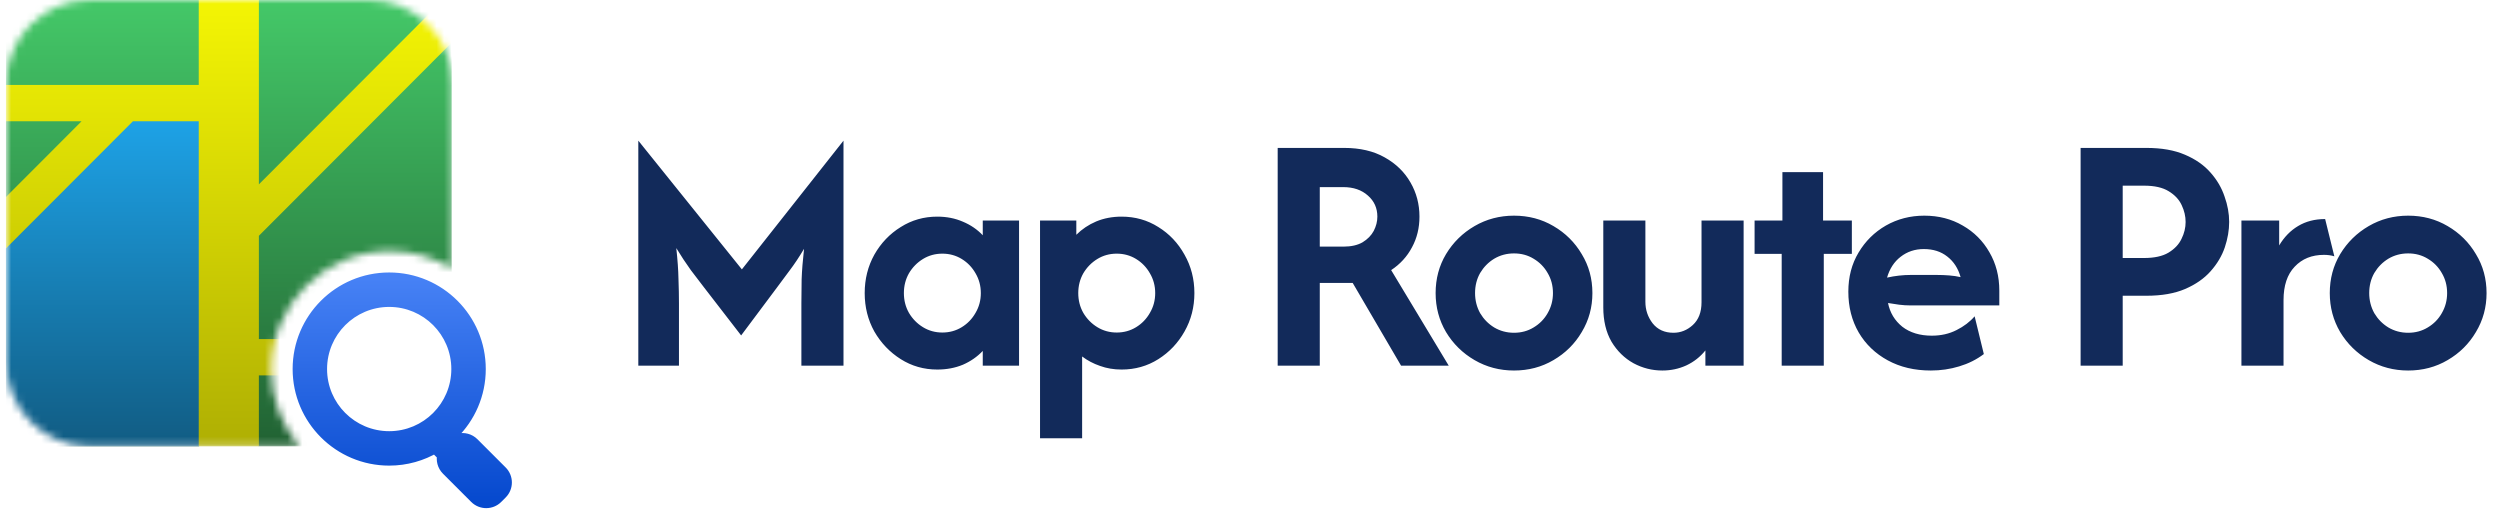 <svg xmlns="http://www.w3.org/2000/svg" width="335" height="69" viewBox="0 0 335 69" fill="none">
<mask id="mask0_1989_3382" style="mask-type:alpha" maskUnits="userSpaceOnUse" x="0" y="0" width="61" height="60">
<path fill-rule="evenodd" clip-rule="evenodd" d="M12.057 0.002C5.864 0.002 0.843 5.023 0.843 11.216V48.597C0.843 54.791 5.864 59.811 12.057 59.811H40.129C37.775 57.041 36.356 53.452 36.356 49.532C36.356 40.758 43.468 33.646 52.242 33.646C55.331 33.646 58.213 34.527 60.652 36.051V11.216C60.652 5.023 55.631 0.002 49.438 0.002H12.057Z" fill="#D9D9D9"/>
</mask>
<g mask="url(#mask0_1989_3382)">
<path d="M0.799 16.25V26.395L2.032 28.547L0.799 33.285V55.048C0.799 57.679 2.928 59.811 5.555 59.811H26.631L30.66 57.344L34.689 59.811H55.764C58.391 59.811 60.521 57.679 60.521 55.048V50.303L59.62 47.93L60.521 45.431V5.725L58.435 3.864L58.493 0.865C57.721 0.322 56.78 0.002 55.764 0.002H34.689L30.66 2.519L26.631 0.002H5.555C2.928 0.002 0.799 2.135 0.799 4.765V11.379L1.794 13.753L0.799 16.25Z" fill="url(#paint0_linear_1989_3382)"/>
<path d="M5.555 59.814H26.631L27.271 59.422V14.942H16.962L0.799 33.288V55.051C0.799 57.682 2.928 59.814 5.555 59.814Z" fill="url(#paint1_linear_1989_3382)"/>
<path d="M5.555 59.814H26.631L27.271 59.422V14.942H16.962L0.799 33.288V55.051C0.799 57.682 2.928 59.814 5.555 59.814Z" fill="url(#paint2_linear_1989_3382)"/>
<path d="M60.521 45.431H34.689V31.595L60.521 5.725V4.765C60.521 3.152 59.719 1.727 58.493 0.865L34.689 24.705V0.002H26.631V11.379H0.799V16.25H10.929L0.799 26.395V33.285L17.809 16.25H26.631V59.811H34.688V50.303H60.521V45.431Z" fill="url(#paint3_linear_1989_3382)"/>
</g>
<path fill-rule="evenodd" clip-rule="evenodd" d="M61.358 49.452C61.358 54.536 57.237 58.658 52.153 58.658C47.069 58.658 42.947 54.536 42.947 49.452C42.947 44.368 47.069 40.247 52.153 40.247C57.237 40.247 61.358 44.368 61.358 49.452ZM52.153 61.513C54.401 61.513 56.506 60.897 58.308 59.826L59.466 60.983C59.303 61.631 59.474 62.346 59.981 62.853L63.764 66.636C64.531 67.403 65.775 67.403 66.541 66.636L67.137 66.041C67.904 65.274 67.904 64.031 67.137 63.264L63.353 59.481C62.846 58.974 62.131 58.802 61.484 58.965L60.589 58.07C62.825 55.882 64.213 52.829 64.213 49.452C64.213 42.792 58.813 37.392 52.153 37.392C45.492 37.392 40.093 42.792 40.093 49.452C40.093 56.113 45.492 61.513 52.153 61.513ZM40.437 50.095C40.426 49.883 40.42 49.668 40.42 49.452C40.42 42.973 45.673 37.72 52.153 37.72C58.421 37.72 63.541 42.635 63.869 48.822C63.54 42.637 58.42 37.723 52.153 37.723C45.673 37.723 40.42 42.976 40.42 49.456C40.42 49.67 40.426 49.883 40.437 50.095ZM60.123 58.066C60.122 58.067 60.121 58.067 60.121 58.068L61.392 59.339C61.974 59.122 62.654 59.248 63.122 59.715L66.906 63.499C67.203 63.797 67.362 64.181 67.383 64.571C67.363 64.18 67.204 63.794 66.905 63.495L63.122 59.712C62.654 59.244 61.974 59.119 61.392 59.336L60.123 58.066ZM59.736 61.555C59.724 61.331 59.757 61.106 59.836 60.894L59.837 60.895C59.758 61.107 59.724 61.332 59.736 61.555ZM52.153 58.985C57.418 58.985 61.686 54.717 61.686 49.452C61.686 49.281 61.681 49.11 61.672 48.941C61.681 49.111 61.686 49.283 61.686 49.456C61.686 54.721 57.418 58.989 52.153 58.989C47.062 58.989 42.903 54.998 42.634 49.974C42.905 54.996 47.063 58.985 52.153 58.985Z" fill="url(#paint4_linear_1989_3382)"/>
<path d="M58.308 59.826L58.93 59.203L58.446 58.72L57.858 59.069L58.308 59.826ZM59.466 60.983L60.319 61.198L60.441 60.714L60.088 60.361L59.466 60.983ZM59.981 62.853L60.603 62.231L59.981 62.853ZM63.764 66.636L63.142 67.258V67.258L63.764 66.636ZM66.541 66.636L67.164 67.258H67.164L66.541 66.636ZM67.137 66.041L67.759 66.663L67.759 66.663L67.137 66.041ZM67.137 63.264L67.759 62.642L67.759 62.642L67.137 63.264ZM63.353 59.481L62.731 60.103L62.731 60.103L63.353 59.481ZM61.484 58.965L60.862 59.587L61.215 59.94L61.699 59.819L61.484 58.965ZM60.589 58.07L59.974 57.442L59.338 58.064L59.967 58.693L60.589 58.07ZM40.437 50.095L39.559 50.143L41.316 50.048L40.437 50.095ZM63.869 48.822L62.99 48.869L64.748 48.776L63.869 48.822ZM60.121 58.068L59.524 57.422L58.851 58.043L59.499 58.69L60.121 58.068ZM60.123 58.066L60.745 57.444L60.147 56.846L59.525 57.42L60.123 58.066ZM61.392 59.339L60.77 59.962L61.17 60.361L61.7 60.164L61.392 59.339ZM63.122 59.715L63.745 59.093V59.093L63.122 59.715ZM66.906 63.499L66.283 64.121L66.906 63.499ZM67.383 64.571L66.504 64.616L68.261 64.527L67.383 64.571ZM66.905 63.495L67.528 62.873L66.905 63.495ZM63.122 59.712L62.5 60.334H62.5L63.122 59.712ZM61.392 59.336L60.77 59.958L61.17 60.358L61.7 60.16L61.392 59.336ZM59.736 61.555L58.857 61.603L60.615 61.508L59.736 61.555ZM59.836 60.894L60.458 60.272L59.488 59.302L59.011 60.587L59.836 60.894ZM59.837 60.895L60.661 61.202L60.859 60.672L60.459 60.273L59.837 60.895ZM61.672 48.941L62.551 48.894L60.794 48.987L61.672 48.941ZM42.634 49.974L43.513 49.926L41.755 50.021L42.634 49.974ZM52.153 59.538C57.723 59.538 62.239 55.023 62.239 49.452H60.478C60.478 54.05 56.751 57.778 52.153 57.778V59.538ZM42.067 49.452C42.067 55.023 46.583 59.538 52.153 59.538V57.778C47.555 57.778 43.827 54.05 43.827 49.452H42.067ZM52.153 39.367C46.583 39.367 42.067 43.882 42.067 49.452H43.827C43.827 44.854 47.555 41.127 52.153 41.127V39.367ZM62.239 49.452C62.239 43.882 57.723 39.367 52.153 39.367V41.127C56.751 41.127 60.478 44.854 60.478 49.452H62.239ZM57.858 59.069C56.188 60.062 54.238 60.633 52.153 60.633V62.392C54.563 62.392 56.823 61.732 58.758 60.582L57.858 59.069ZM60.088 60.361L58.93 59.203L57.686 60.448L58.843 61.606L60.088 60.361ZM60.603 62.231C60.324 61.952 60.228 61.558 60.319 61.198L58.612 60.769C58.377 61.704 58.624 62.74 59.359 63.475L60.603 62.231ZM64.387 66.014L60.603 62.231L59.359 63.475L63.142 67.258L64.387 66.014ZM65.919 66.014C65.496 66.437 64.81 66.437 64.387 66.014L63.142 67.258C64.253 68.369 66.053 68.369 67.164 67.258L65.919 66.014ZM66.514 65.419L65.919 66.014L67.164 67.258L67.759 66.663L66.514 65.419ZM66.514 63.886C66.938 64.309 66.938 64.996 66.514 65.419L67.759 66.663C68.87 65.553 68.87 63.752 67.759 62.642L66.514 63.886ZM62.731 60.103L66.514 63.886L67.759 62.642L63.976 58.858L62.731 60.103ZM61.699 59.819C62.059 59.728 62.452 59.824 62.731 60.103L63.976 58.858C63.241 58.123 62.204 57.877 61.269 58.112L61.699 59.819ZM59.967 58.693L60.862 59.587L62.106 58.343L61.212 57.448L59.967 58.693ZM63.333 49.452C63.333 52.583 62.047 55.411 59.974 57.442L61.205 58.699C63.603 56.352 65.093 53.075 65.093 49.452H63.333ZM52.153 38.272C58.327 38.272 63.333 43.278 63.333 49.452H65.093C65.093 42.306 59.299 36.512 52.153 36.512V38.272ZM40.973 49.452C40.973 43.278 45.978 38.272 52.153 38.272V36.512C45.006 36.512 39.213 42.306 39.213 49.452H40.973ZM52.153 60.633C45.978 60.633 40.973 55.627 40.973 49.452H39.213C39.213 56.599 45.006 62.392 52.153 62.392V60.633ZM41.316 50.048C41.305 49.851 41.3 49.652 41.3 49.452H39.54C39.54 49.684 39.546 49.914 39.559 50.143L41.316 50.048ZM41.3 49.452C41.3 43.459 46.159 38.6 52.153 38.6V36.84C45.187 36.84 39.54 42.486 39.54 49.452H41.3ZM52.153 38.6C57.951 38.6 62.687 43.147 62.99 48.869L64.748 48.776C64.396 42.124 58.892 36.84 52.153 36.84V38.6ZM64.748 48.775C64.394 42.125 58.891 36.843 52.153 36.843V38.603C57.95 38.603 62.686 43.148 62.99 48.869L64.748 48.775ZM52.153 36.843C45.187 36.843 39.54 42.49 39.54 49.456H41.3C41.3 43.462 46.159 38.603 52.153 38.603V36.843ZM39.54 49.456C39.54 49.686 39.546 49.915 39.559 50.142L41.316 50.048C41.306 49.852 41.3 49.654 41.3 49.456H39.54ZM60.718 58.714C60.719 58.713 60.72 58.712 60.72 58.712C60.721 58.712 60.72 58.712 60.72 58.713L59.525 57.42C59.524 57.421 59.523 57.422 59.523 57.422C59.523 57.422 59.523 57.422 59.524 57.422L60.718 58.714ZM62.014 58.717L60.743 57.446L59.499 58.69L60.77 59.962L62.014 58.717ZM63.745 59.093C63.024 58.373 61.977 58.182 61.085 58.515L61.7 60.164C61.971 60.063 62.285 60.122 62.5 60.338L63.745 59.093ZM67.528 62.876L63.745 59.093L62.5 60.338L66.283 64.121L67.528 62.876ZM68.261 64.525C68.231 63.926 67.986 63.334 67.528 62.876L66.283 64.121C66.421 64.259 66.494 64.435 66.504 64.616L68.261 64.525ZM66.283 64.118C66.421 64.256 66.495 64.433 66.504 64.615L68.261 64.527C68.232 63.926 67.987 63.332 67.528 62.873L66.283 64.118ZM62.5 60.334L66.283 64.118L67.528 62.873L63.744 59.09L62.5 60.334ZM61.7 60.16C61.971 60.059 62.285 60.119 62.5 60.334L63.744 59.09C63.024 58.37 61.977 58.179 61.085 58.511L61.7 60.16ZM59.5 58.689L60.77 59.958L62.014 58.714L60.745 57.444L59.5 58.689ZM60.614 61.507C60.609 61.402 60.624 61.298 60.661 61.2L59.011 60.587C58.889 60.914 58.838 61.261 58.857 61.603L60.614 61.507ZM59.213 61.516L59.214 61.517L60.459 60.273L60.458 60.272L59.213 61.516ZM59.012 60.587C58.89 60.914 58.839 61.26 58.857 61.602L60.615 61.508C60.609 61.404 60.625 61.3 60.661 61.202L59.012 60.587ZM60.806 49.452C60.806 54.231 56.932 58.105 52.153 58.105V59.865C57.904 59.865 62.566 55.203 62.566 49.452H60.806ZM60.794 48.987C60.802 49.141 60.806 49.296 60.806 49.452H62.566C62.566 49.265 62.561 49.079 62.551 48.894L60.794 48.987ZM62.566 49.456C62.566 49.267 62.561 49.08 62.551 48.894L60.794 48.987C60.802 49.142 60.806 49.298 60.806 49.456H62.566ZM52.153 59.868C57.904 59.868 62.566 55.206 62.566 49.456H60.806C60.806 54.234 56.932 58.108 52.153 58.108V59.868ZM41.755 50.021C42.049 55.509 46.592 59.868 52.153 59.868V58.108C47.532 58.108 43.757 54.486 43.513 49.927L41.755 50.021ZM52.153 58.105C47.533 58.105 43.758 54.484 43.513 49.926L41.755 50.021C42.051 55.508 46.593 59.865 52.153 59.865V58.105Z" fill="url(#paint5_linear_1989_3382)"/>
<path d="M85.534 49V18.848L99.411 36.096L113.028 18.848V49H107.386V40.636C107.386 39.684 107.397 38.615 107.419 37.426C107.462 36.237 107.57 34.875 107.743 33.341C107.073 34.465 106.425 35.437 105.798 36.259C105.193 37.08 104.631 37.837 104.112 38.528L99.313 44.948L94.353 38.528C93.856 37.88 93.261 37.102 92.57 36.194C91.9 35.264 91.251 34.281 90.624 33.243C90.797 34.821 90.895 36.205 90.916 37.393C90.96 38.582 90.981 39.663 90.981 40.636V49H85.534ZM125.595 49.519C123.801 49.519 122.169 49.054 120.699 48.125C119.23 47.196 118.052 45.963 117.165 44.429C116.301 42.873 115.869 41.154 115.869 39.274C115.869 37.393 116.301 35.675 117.165 34.119C118.052 32.563 119.23 31.331 120.699 30.423C122.169 29.493 123.801 29.029 125.595 29.029C126.849 29.029 127.994 29.256 129.032 29.709C130.069 30.142 130.955 30.747 131.69 31.525V29.547H136.553V49H131.69V47.023C130.955 47.801 130.069 48.417 129.032 48.871C127.994 49.303 126.849 49.519 125.595 49.519ZM126.276 44.559C127.227 44.559 128.091 44.321 128.87 43.845C129.648 43.37 130.264 42.732 130.718 41.932C131.193 41.133 131.431 40.246 131.431 39.274C131.431 38.301 131.193 37.415 130.718 36.615C130.264 35.816 129.648 35.178 128.87 34.702C128.091 34.227 127.227 33.989 126.276 33.989C125.325 33.989 124.46 34.227 123.682 34.702C122.904 35.178 122.277 35.816 121.802 36.615C121.348 37.415 121.121 38.301 121.121 39.274C121.121 40.246 121.348 41.133 121.802 41.932C122.277 42.732 122.904 43.37 123.682 43.845C124.46 44.321 125.325 44.559 126.276 44.559ZM139.364 58.727V29.547H144.227V31.46C144.984 30.704 145.87 30.109 146.886 29.677C147.923 29.245 149.058 29.029 150.29 29.029C152.106 29.029 153.748 29.493 155.218 30.423C156.688 31.331 157.855 32.563 158.72 34.119C159.606 35.675 160.049 37.393 160.049 39.274C160.049 41.154 159.606 42.873 158.72 44.429C157.855 45.963 156.688 47.196 155.218 48.125C153.748 49.054 152.106 49.519 150.29 49.519C149.253 49.519 148.291 49.357 147.404 49.033C146.518 48.73 145.719 48.309 145.005 47.768V58.727H139.364ZM149.642 44.559C150.593 44.559 151.457 44.321 152.235 43.845C153.013 43.37 153.629 42.732 154.083 41.932C154.559 41.133 154.797 40.246 154.797 39.274C154.797 38.301 154.559 37.415 154.083 36.615C153.629 35.816 153.013 35.178 152.235 34.702C151.457 34.227 150.593 33.989 149.642 33.989C148.691 33.989 147.826 34.227 147.048 34.702C146.27 35.178 145.643 35.816 145.167 36.615C144.714 37.415 144.487 38.301 144.487 39.274C144.487 40.246 144.714 41.133 145.167 41.932C145.643 42.732 146.27 43.37 147.048 43.845C147.826 44.321 148.691 44.559 149.642 44.559ZM171.209 49V19.821H180.125C182.243 19.821 184.048 20.242 185.539 21.085C187.052 21.928 188.208 23.052 189.008 24.457C189.808 25.841 190.208 27.364 190.208 29.029C190.208 30.542 189.873 31.914 189.203 33.146C188.554 34.378 187.625 35.394 186.415 36.194L194.131 49H187.744L181.26 37.912H176.85V49H171.209ZM176.85 33.049H179.995C181.054 33.049 181.919 32.854 182.589 32.465C183.259 32.055 183.756 31.547 184.08 30.942C184.404 30.315 184.566 29.677 184.566 29.029C184.566 27.883 184.145 26.943 183.302 26.208C182.459 25.451 181.357 25.073 179.995 25.073H176.85V33.049ZM202.877 49.649C200.954 49.649 199.192 49.184 197.593 48.255C195.993 47.325 194.718 46.072 193.767 44.494C192.838 42.916 192.373 41.176 192.373 39.274C192.373 37.35 192.838 35.61 193.767 34.054C194.718 32.476 195.993 31.223 197.593 30.293C199.192 29.364 200.954 28.899 202.877 28.899C204.823 28.899 206.584 29.364 208.162 30.293C209.762 31.223 211.026 32.476 211.955 34.054C212.907 35.61 213.382 37.35 213.382 39.274C213.382 41.176 212.907 42.916 211.955 44.494C211.026 46.072 209.762 47.325 208.162 48.255C206.584 49.184 204.823 49.649 202.877 49.649ZM202.877 44.591C203.85 44.591 204.726 44.353 205.504 43.878C206.303 43.402 206.93 42.764 207.384 41.965C207.86 41.144 208.097 40.246 208.097 39.274C208.097 38.28 207.86 37.383 207.384 36.583C206.93 35.783 206.303 35.145 205.504 34.67C204.726 34.194 203.85 33.957 202.877 33.957C201.905 33.957 201.019 34.194 200.219 34.67C199.441 35.145 198.814 35.783 198.338 36.583C197.885 37.383 197.658 38.28 197.658 39.274C197.658 40.246 197.885 41.144 198.338 41.965C198.814 42.764 199.441 43.402 200.219 43.878C201.019 44.353 201.905 44.591 202.877 44.591ZM222.752 49.649C221.39 49.649 220.104 49.325 218.894 48.676C217.683 48.006 216.7 47.044 215.943 45.791C215.208 44.515 214.841 42.981 214.841 41.187V29.547H220.482V40.441C220.482 41.522 220.807 42.483 221.455 43.327C222.125 44.169 223.054 44.591 224.243 44.591C225.216 44.591 226.08 44.245 226.837 43.553C227.615 42.84 228.004 41.824 228.004 40.506V29.547H233.645V49H228.523V46.958C227.831 47.822 226.977 48.492 225.962 48.968C224.967 49.422 223.897 49.649 222.752 49.649ZM238.746 49V34.022H235.114V29.547H238.843V23.063H244.29V29.547H248.148V34.022H244.387V49H238.746ZM258.732 49.649C256.549 49.649 254.626 49.195 252.961 48.287C251.297 47.379 250 46.136 249.071 44.559C248.141 42.959 247.677 41.133 247.677 39.079C247.677 37.112 248.131 35.373 249.038 33.859C249.946 32.325 251.167 31.114 252.702 30.228C254.258 29.342 255.977 28.899 257.857 28.899C259.781 28.899 261.499 29.342 263.012 30.228C264.525 31.093 265.714 32.282 266.578 33.795C267.465 35.308 267.908 37.026 267.908 38.95V40.927H256.041C255.501 40.927 254.982 40.895 254.485 40.83C253.988 40.765 253.491 40.69 252.994 40.603C253.253 41.9 253.891 42.959 254.907 43.78C255.944 44.58 257.263 44.98 258.862 44.98C260.094 44.98 261.196 44.731 262.169 44.234C263.163 43.737 263.974 43.121 264.601 42.386L265.833 47.444C264.86 48.179 263.758 48.73 262.526 49.097C261.315 49.465 260.051 49.649 258.732 49.649ZM252.864 37.199C253.945 36.961 255.004 36.842 256.041 36.842H259.478C260.083 36.842 260.656 36.864 261.196 36.907C261.737 36.95 262.245 37.026 262.72 37.134C262.396 35.967 261.802 35.048 260.937 34.378C260.094 33.708 259.046 33.373 257.792 33.373C256.603 33.373 255.566 33.719 254.68 34.411C253.815 35.081 253.21 36.01 252.864 37.199ZM278.801 49V19.821H287.62C289.652 19.821 291.37 20.124 292.775 20.729C294.201 21.334 295.347 22.134 296.212 23.128C297.076 24.101 297.703 25.171 298.092 26.338C298.503 27.483 298.708 28.618 298.708 29.742C298.708 30.844 298.514 31.979 298.124 33.146C297.735 34.292 297.098 35.362 296.212 36.356C295.347 37.328 294.212 38.117 292.807 38.723C291.402 39.328 289.673 39.63 287.62 39.63H284.443V49H278.801ZM284.443 34.573H287.296C288.679 34.573 289.771 34.335 290.57 33.859C291.392 33.362 291.975 32.746 292.321 32.011C292.688 31.276 292.872 30.52 292.872 29.742C292.872 28.985 292.699 28.24 292.353 27.505C292.008 26.748 291.424 26.122 290.603 25.624C289.803 25.127 288.701 24.879 287.296 24.879H284.443V34.573ZM300.351 49V29.547H305.409V32.887C306.079 31.763 306.922 30.898 307.938 30.293C308.975 29.666 310.186 29.353 311.569 29.353L312.801 34.346C312.391 34.216 311.926 34.151 311.407 34.151C309.786 34.151 308.478 34.681 307.484 35.74C306.49 36.777 305.993 38.269 305.993 40.214V49H300.351ZM322.695 49.649C320.771 49.649 319.01 49.184 317.41 48.255C315.811 47.325 314.535 46.072 313.584 44.494C312.655 42.916 312.19 41.176 312.19 39.274C312.19 37.35 312.655 35.61 313.584 34.054C314.535 32.476 315.811 31.223 317.41 30.293C319.01 29.364 320.771 28.899 322.695 28.899C324.64 28.899 326.402 29.364 327.979 30.293C329.579 31.223 330.843 32.476 331.773 34.054C332.724 35.61 333.199 37.35 333.199 39.274C333.199 41.176 332.724 42.916 331.773 44.494C330.843 46.072 329.579 47.325 327.979 48.255C326.402 49.184 324.64 49.649 322.695 49.649ZM322.695 44.591C323.667 44.591 324.543 44.353 325.321 43.878C326.121 43.402 326.747 42.764 327.201 41.965C327.677 41.144 327.915 40.246 327.915 39.274C327.915 38.28 327.677 37.383 327.201 36.583C326.747 35.783 326.121 35.145 325.321 34.67C324.543 34.194 323.667 33.957 322.695 33.957C321.722 33.957 320.836 34.194 320.036 34.67C319.258 35.145 318.631 35.783 318.156 36.583C317.702 37.383 317.475 38.28 317.475 39.274C317.475 40.246 317.702 41.144 318.156 41.965C318.631 42.764 319.258 43.402 320.036 43.878C320.836 44.353 321.722 44.591 322.695 44.591Z" fill="#122A5A"/>
<defs>
<linearGradient id="paint0_linear_1989_3382" x1="30.66" y1="0.002" x2="30.66" y2="59.811" gradientUnits="userSpaceOnUse">
<stop stop-color="#44C868"/>
<stop offset="1" stop-color="#216233"/>
</linearGradient>
<linearGradient id="paint1_linear_1989_3382" x1="10.125" y1="32.308" x2="3.243" y2="25.791" gradientUnits="userSpaceOnUse">
<stop stop-color="#0593FC" stop-opacity="0"/>
<stop offset="0.683" stop-color="#0389FC" stop-opacity="0.683"/>
<stop offset="1" stop-color="#0182FC"/>
</linearGradient>
<linearGradient id="paint2_linear_1989_3382" x1="14.035" y1="14.942" x2="14.035" y2="59.814" gradientUnits="userSpaceOnUse">
<stop stop-color="#1EA4E9"/>
<stop offset="1" stop-color="#115C83"/>
</linearGradient>
<linearGradient id="paint3_linear_1989_3382" x1="30.66" y1="0.002" x2="30.66" y2="59.811" gradientUnits="userSpaceOnUse">
<stop stop-color="#F4F504"/>
<stop offset="1" stop-color="#AFAF03"/>
</linearGradient>
<linearGradient id="paint4_linear_1989_3382" x1="53.902" y1="37.392" x2="53.902" y2="67.211" gradientUnits="userSpaceOnUse">
<stop stop-color="#4681F5"/>
<stop offset="1" stop-color="#0649CE"/>
</linearGradient>
<linearGradient id="paint5_linear_1989_3382" x1="53.902" y1="37.392" x2="53.902" y2="67.211" gradientUnits="userSpaceOnUse">
<stop stop-color="#4681F5"/>
<stop offset="1" stop-color="#0649CE"/>
</linearGradient>
</defs>
</svg>